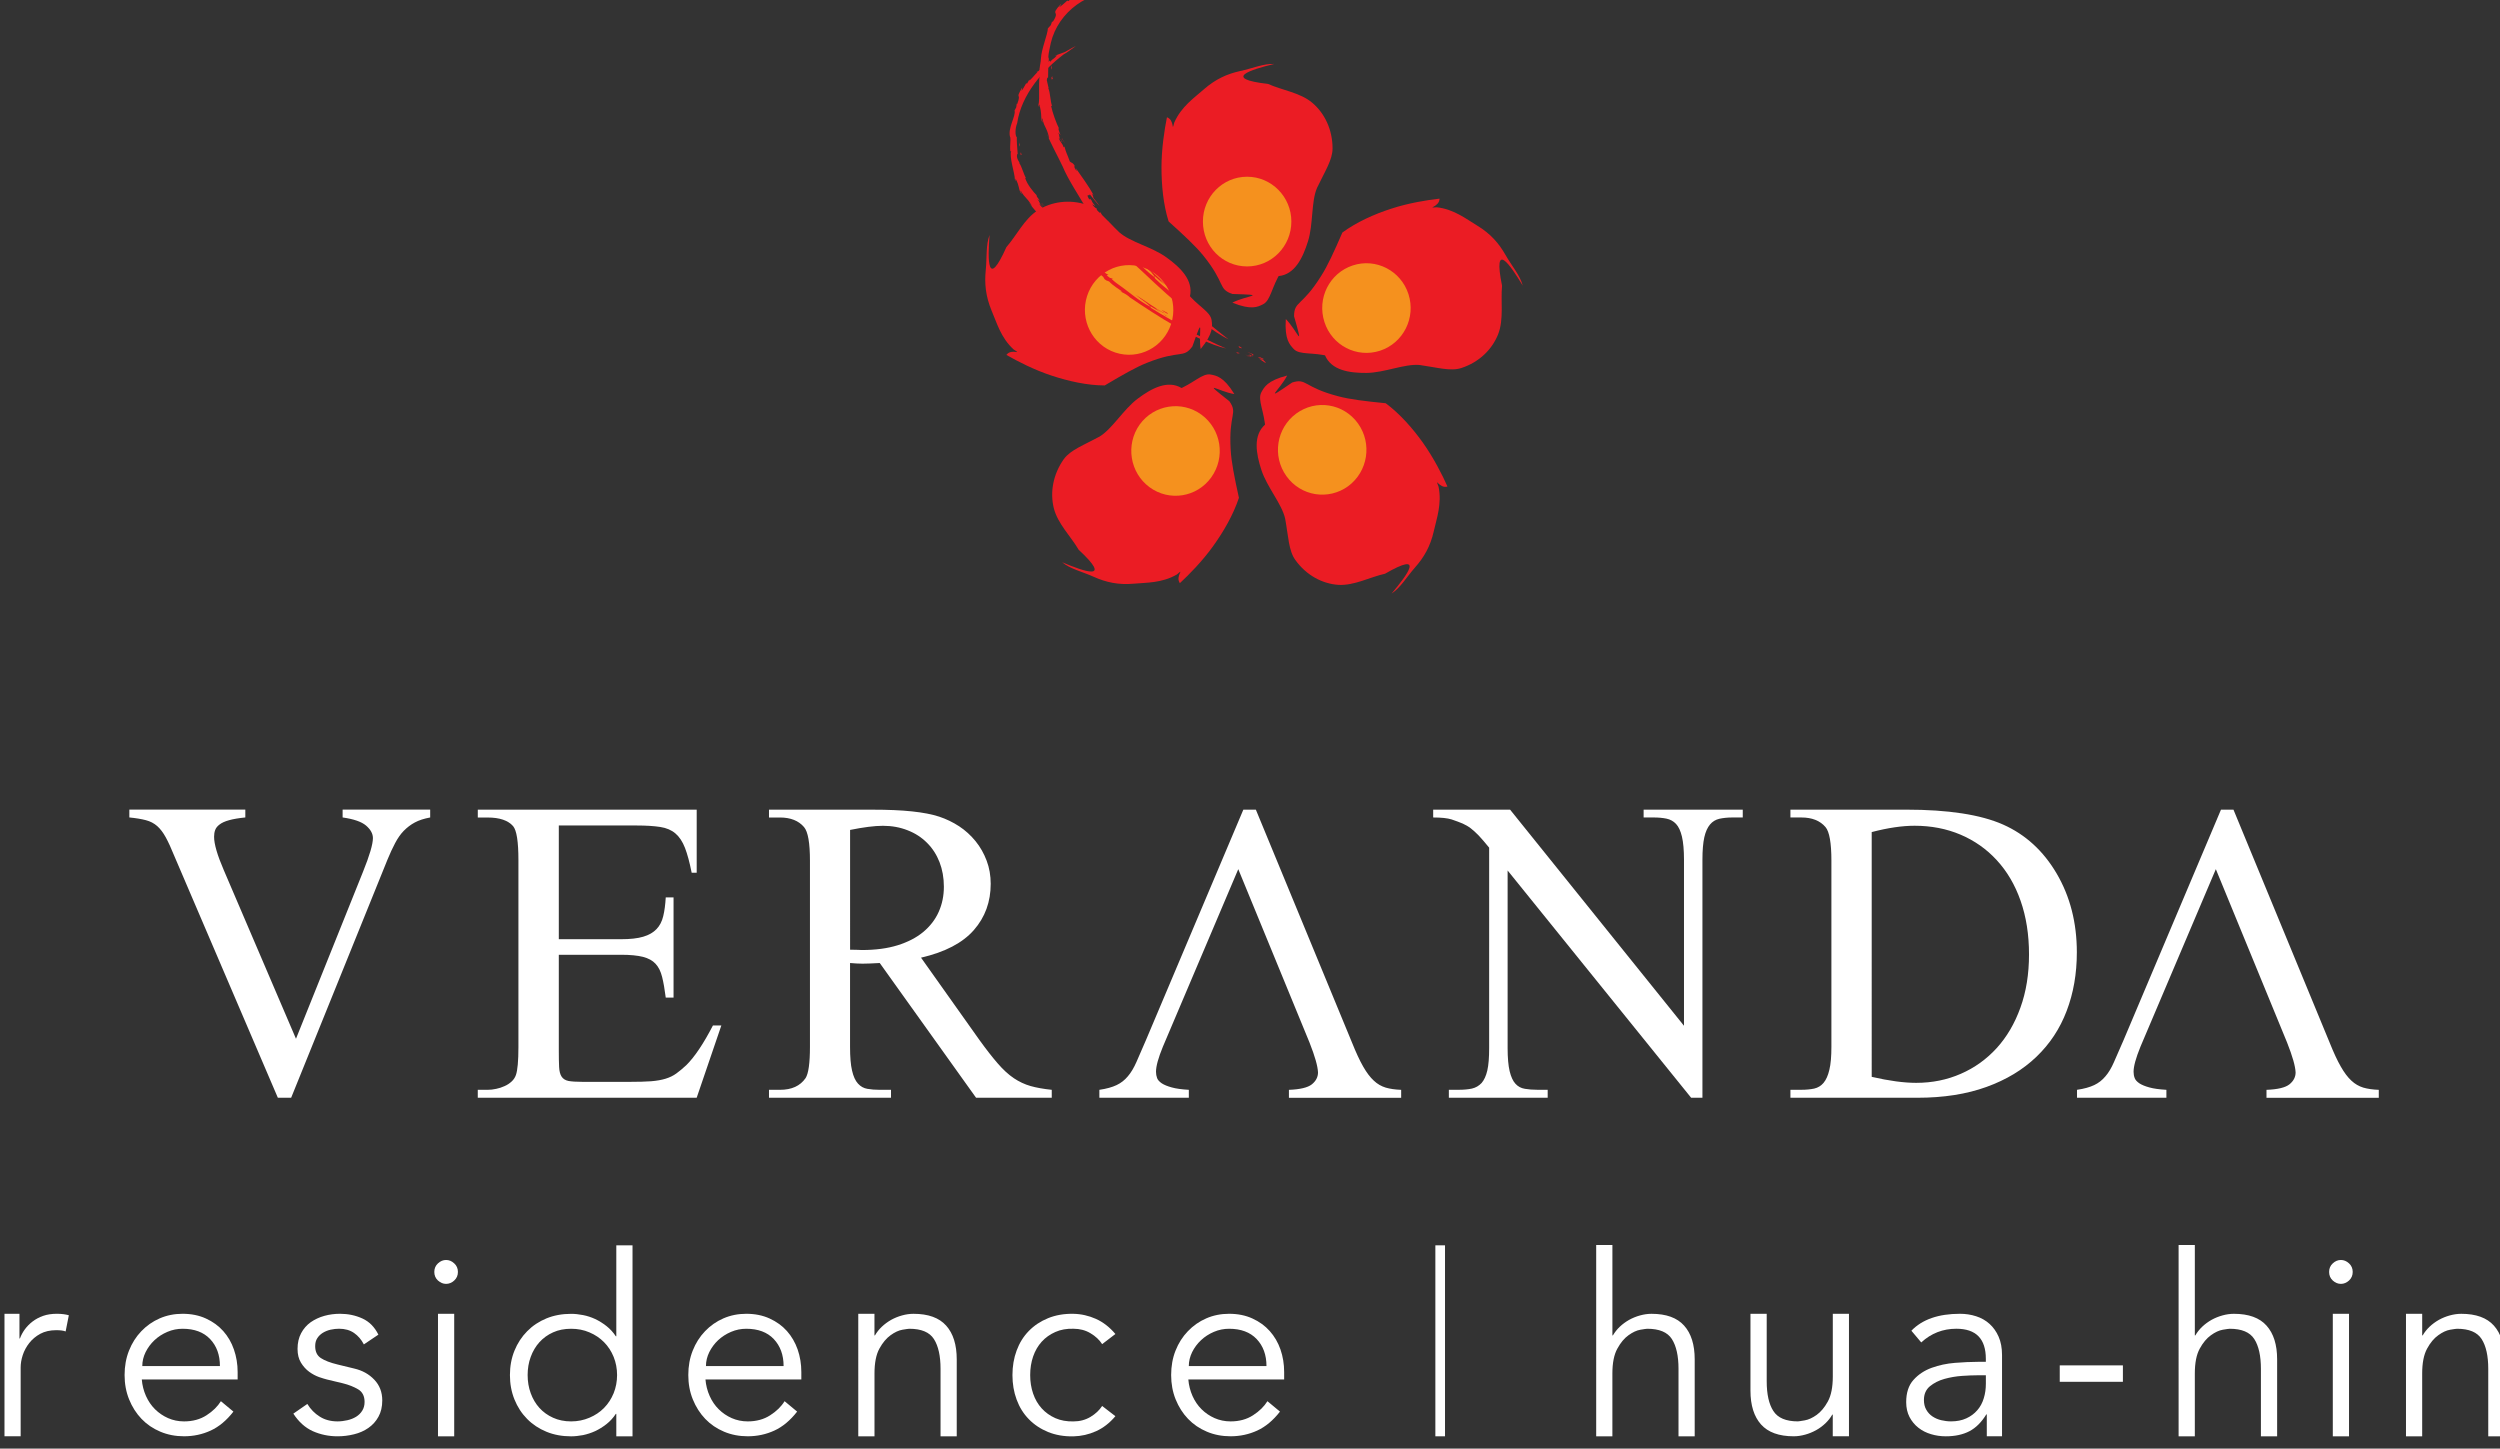 <?xml version="1.0" encoding="utf-8"?>
<!-- Generator: Adobe Illustrator 16.0.0, SVG Export Plug-In . SVG Version: 6.00 Build 0)  -->
<!DOCTYPE svg PUBLIC "-//W3C//DTD SVG 1.1//EN" "http://www.w3.org/Graphics/SVG/1.1/DTD/svg11.dtd">
<svg version="1.1" id="Layer_1" xmlns="http://www.w3.org/2000/svg" xmlns:xlink="http://www.w3.org/1999/xlink" x="0px" y="0px"
	 width="107px" height="62px" viewBox="0 0 107 62" enable-background="new 0 0 107 62" xml:space="preserve">
<rect x="0" y="0" width="107" height="62" fill="#333333" stroke="none"/>
<g>
	<g>
		<path fill="#EB1C24" d="M56.368,8.044c-0.255,0.593-0.155,1.554-0.387,2.288c-0.225,0.72-0.573,1.422-1.257,1.484
			c-0.308,0.132-0.584,0.238,0.111-0.188c-0.411,0.642-0.446,1.24-0.784,1.399c-0.214,0.105-0.492,0.26-1.306-0.074
			c0.638-0.326,1.584-0.324,0-0.371c-0.625-0.213-0.273-0.447-1.259-1.662c-0.318-0.388-0.803-0.843-1.469-1.442
			c-0.23-0.727-0.305-1.556-0.305-2.316c0-0.803,0.128-1.616,0.233-2.142c0.347,0.115,0.189,0.701,0.314,0.225
			c0.301-0.686,0.862-1.063,1.268-1.423c0.503-0.441,1.003-0.66,1.544-0.78c0.534-0.112,1.012-0.328,1.465-0.305
			c-1.001,0.244-2.254,0.627-0.261,0.855c0.588,0.27,1.372,0.367,1.892,0.808c0.524,0.445,0.866,1.139,0.866,1.953
			C57.035,6.848,56.69,7.36,56.368,8.044z"/>
		<path fill="#F5911E" d="M55.27,9.481c0,1.064-0.849,1.922-1.893,1.922c-1.053,0-1.892-0.858-1.892-1.922
			c0-1.056,0.839-1.917,1.892-1.917C54.421,7.564,55.27,8.425,55.27,9.481z"/>
		<path fill="#EB1C24" d="M47.899,9.937c0.475,0.428,1.41,0.629,2.028,1.082c0.606,0.434,1.156,0.983,1.003,1.662
			c0.026,0.344,0.039,0.644-0.14-0.165c0.471,0.595,1.02,0.815,1.067,1.192c0.032,0.236,0.087,0.554-0.469,1.231
			c-0.111-0.713,0.179-1.615-0.354-0.112c-0.393,0.537-0.5,0.125-1.948,0.703c-0.461,0.183-1.039,0.512-1.804,0.967
			c-0.756-0.001-1.555-0.185-2.269-0.419c-0.75-0.246-1.476-0.621-1.939-0.888c0.219-0.299,0.713,0.031,0.31-0.233
			c-0.552-0.501-0.726-1.16-0.944-1.662c-0.257-0.62-0.307-1.17-0.25-1.731c0.055-0.547,0-1.076,0.163-1.506
			c-0.08,1.042-0.108,2.368,0.721,0.518c0.432-0.49,0.771-1.212,1.344-1.576C45,8.634,45.758,8.514,46.523,8.767
			C46.982,8.918,47.353,9.414,47.899,9.937z"/>
		<path fill="#F5911E" d="M48.908,11.442c0.997,0.328,1.539,1.408,1.218,2.417c-0.325,1.01-1.391,1.557-2.387,1.231
			c-0.993-0.327-1.534-1.41-1.213-2.416C46.849,11.665,47.913,11.113,48.908,11.442z"/>
		<path fill="#EB1C24" d="M47.057,18.688c0.548-0.329,1.026-1.167,1.636-1.624c0.598-0.451,1.291-0.811,1.879-0.456
			c0.329,0.082,0.611,0.16-0.203,0.086c0.708-0.273,1.086-0.734,1.449-0.664c0.233,0.047,0.555,0.085,1.013,0.837
			c-0.701-0.114-1.463-0.679-0.215,0.305c0.382,0.543-0.039,0.519,0.058,2.092c0.028,0.503,0.157,1.159,0.352,2.042
			c-0.242,0.728-0.654,1.443-1.097,2.058c-0.461,0.648-1.038,1.231-1.431,1.595c-0.212-0.304,0.246-0.684-0.125-0.373
			c-0.643,0.376-1.314,0.346-1.854,0.396c-0.658,0.06-1.192-0.064-1.701-0.292c-0.495-0.224-1.007-0.334-1.359-0.626
			c0.952,0.402,2.185,0.836,0.707-0.535c-0.327-0.566-0.898-1.113-1.064-1.783c-0.164-0.667-0.038-1.437,0.43-2.097
			C45.82,19.254,46.396,19.047,47.057,18.688z"/>
		<path fill="#F5911E" d="M48.776,18.174c0.617-0.855,1.803-1.045,2.647-0.425c0.849,0.624,1.035,1.823,0.42,2.681
			c-0.613,0.856-1.796,1.045-2.642,0.423C48.355,20.231,48.168,19.032,48.776,18.174z"/>
		<path fill="#EB1C24" d="M55.005,22.2c-0.14-0.631-0.776-1.348-1.017-2.083c-0.233-0.714-0.36-1.485,0.157-1.944
			c0.176-0.292,0.335-0.542,0.016,0.215c-0.035-0.766-0.354-1.271-0.174-1.6c0.118-0.211,0.254-0.499,1.103-0.714
			c-0.331,0.639-1.094,1.198,0.212,0.299c0.631-0.203,0.478,0.199,1.985,0.59c0.481,0.128,1.134,0.209,2.021,0.296
			c0.609,0.453,1.152,1.071,1.592,1.688c0.46,0.65,0.837,1.386,1.051,1.877c-0.347,0.108-0.558-0.456-0.381,0.004
			c0.151,0.735-0.084,1.372-0.204,1.91c-0.145,0.649-0.427,1.126-0.797,1.543c-0.366,0.415-0.625,0.873-1.01,1.125
			c0.672-0.798,1.458-1.851-0.282-0.849c-0.631,0.136-1.323,0.519-2.001,0.475c-0.678-0.048-1.364-0.406-1.836-1.065
			C55.151,23.567,55.142,22.945,55.005,22.2z"/>
		<path fill="#F5911E" d="M55.058,20.377c-0.615-0.859-0.426-2.054,0.419-2.676c0.849-0.622,2.027-0.436,2.646,0.424
			c0.612,0.858,0.428,2.054-0.42,2.683C56.854,21.426,55.673,21.238,55.058,20.377z"/>
		<path fill="#EB1C24" d="M60.762,15.622c-0.638-0.06-1.512,0.332-2.274,0.339c-0.735,0.006-1.502-0.11-1.777-0.751
			c-0.217-0.262-0.4-0.495,0.21,0.049c-0.724-0.203-1.301-0.049-1.553-0.325c-0.162-0.178-0.396-0.399-0.335-1.279
			c0.505,0.511,0.791,1.421,0.353-0.119c0.004-0.667,0.333-0.399,1.162-1.73c0.27-0.42,0.551-1.033,0.906-1.854
			c0.612-0.449,1.363-0.784,2.078-1.016c0.752-0.247,1.552-0.376,2.081-0.434c-0.003,0.368-0.596,0.4-0.116,0.37
			c0.737,0.081,1.263,0.505,1.729,0.785c0.569,0.343,0.929,0.761,1.207,1.25c0.271,0.477,0.624,0.871,0.74,1.318
			c-0.537-0.896-1.286-1.981-0.885,0.007c-0.064,0.654,0.085,1.44-0.17,2.08c-0.256,0.64-0.802,1.187-1.568,1.438
			C62.089,15.904,61.504,15.725,60.762,15.622z"/>
		<path fill="#F5911E" d="M59.068,15.01c-0.997,0.326-2.061-0.223-2.383-1.23c-0.325-1.012,0.217-2.092,1.213-2.419
			c0.993-0.328,2.062,0.224,2.385,1.23C60.606,13.601,60.064,14.682,59.068,15.01z"/>
		<g>
			<path fill="#EB1C24" d="M54.139,15.52c0.098,0.042-0.01-0.051-0.097-0.139l-0.125-0.007L54.139,15.52z"/>
			<path fill="#EB1C24" d="M53.655,15.171l-0.288-0.115l0.196,0.096c0.185,0.162-0.061,0.039-0.145-0.005
				C53.755,15.358,53.58,15.165,53.655,15.171z"/>
			<path fill="#EB1C24" d="M53.136,14.882c-0.156-0.114-0.138-0.049-0.078,0.006C53.081,14.882,53.189,14.934,53.136,14.882z"/>
			<path fill="#EB1C24" d="M45.408,5.942c0.015,0.05,0.037,0.11,0.025,0.108C45.473,6.097,45.485,6.105,45.408,5.942z"/>
			<polygon fill="#EB1C24" points="45.433,6.05 45.408,6.017 45.426,6.05 			"/>
			<path fill="#EB1C24" d="M47.057,9.648c0.16,0.156,0.224,0.263,0.363,0.422l0.031,0.127c0.152,0.168,0.098,0.051,0.222,0.156
				c0.116,0.175,0.43,0.476,0.49,0.552c0.029,0.065-0.08-0.042-0.113-0.057c0.19,0.184,0.214,0.137,0.436,0.38l-0.004,0.016
				c0.584,0.521,1.277,1.23,1.962,1.765c-0.038-0.042-0.024-0.039-0.035-0.061c0.691,0.598,1.522,1.252,2.174,1.579
				c-0.394-0.301-1.024-0.844-1.446-1.117c-0.118-0.148-0.37-0.292-0.393-0.383c-0.535-0.479-0.797-0.616-1.294-1.097
				c-0.063-0.074-0.012-0.062-0.015-0.102l0.409,0.364l-0.224-0.248c0.119,0.086,0.356,0.341,0.42,0.336
				c-0.375-0.295-0.905-0.845-1.233-1.108c0.12,0.164,0.311,0.317,0.468,0.48c0.068,0.084,0.168,0.204,0.141,0.213
				c-0.537-0.396-0.873-0.843-1.344-1.332c-0.117-0.126-0.271-0.301-0.271-0.336c0.081,0.076,0.038,0,0.11,0.06
				c-0.172-0.17-0.091,0.046-0.307-0.233l0.096-0.02c-0.152-0.051-0.247-0.348-0.444-0.51c-0.031-0.094,0.089,0.025,0.208,0.173
				c-0.121-0.181-0.171-0.166-0.278-0.303l0.159,0.083c-0.165-0.102-0.193-0.268-0.238-0.367c-0.018,0-0.005,0.112-0.142-0.072
				C46.91,8.925,46.957,8.952,46.95,8.93c-0.021,0-0.102-0.048-0.195-0.167c0.003-0.036,0.094,0.055,0.122,0.051
				c-0.078-0.086-0.136-0.163-0.162-0.244c-0.127-0.161-0.022,0.032-0.109-0.057c-0.156-0.276,0.052-0.079,0.032-0.203
				c0.148,0.182,0.328,0.419,0.428,0.502L46.79,8.461c0.039,0.001-0.126-0.285,0.024-0.1c-0.216-0.393-0.532-0.823-0.777-1.173
				c0.018,0.059,0.061,0.123,0.035,0.123c-0.131-0.179-0.074-0.182-0.083-0.232c-0.091-0.137-0.125-0.095-0.201-0.168
				c-0.113-0.324-0.157-0.355-0.229-0.637l-0.037,0.032c-0.056-0.196-0.137-0.192-0.208-0.401c0.007-0.017,0.052,0.055,0.093,0.111
				c-0.104-0.164-0.041-0.175-0.114-0.348l0.095,0.12c-0.048-0.14-0.128-0.339-0.062-0.287c-0.112-0.226-0.276-0.661-0.341-0.975
				l0.046,0.011c-0.074-0.155-0.081-0.611-0.162-0.749l0.01-0.025l-0.076-0.331c0.012-0.156,0.069-0.101,0.055-0.112
				c0-0.333,0.011-0.596,0.034-0.806c-0.061-0.061,0.027-0.4,0.083-0.676c0.316-1.341,1.65-2.294,2.938-2.144
				c0.189,0.014,0.455-0.03,0.701-0.036c-0.291-0.04-0.319-0.012-0.606-0.033c-0.22-0.033-0.299-0.098-0.489-0.152l0.095,0.057
				c-0.291,0.033-0.206-0.076-0.433,0.021v-0.078c-0.075,0.063-0.287,0.087-0.376,0.09l-0.064,0.074
				c-0.192,0.021-0.319,0.048-0.398,0.019l0.039,0.038c-0.114-0.076-0.628,0.4-0.491,0.186c-0.038,0.042-0.064,0.097-0.168,0.169
				l-0.043-0.023c-0.135,0.125-0.29,0.264-0.353,0.279c0.071-0.072,0.081-0.108,0.093-0.146c-0.538,0.572,0,0.222-0.363,0.781
				l-0.025-0.026l-0.056,0.163l-0.126,0.137c-0.006,0.251-0.28,0.891-0.297,1.29c0.001,0.152-0.07,0.35-0.073,0.651l0.047-0.021
				c-0.105,0.236-0.007,1.115-0.082,1.365c0.068,0.217,0.003-0.026,0.046-0.026c0.1,0.428,0.057,0.465,0.092,0.694
				c0.107,0.254-0.041-0.202,0.037-0.075c0.092,0.41,0.163,0.305,0.283,0.802c-0.011,0.062-0.058-0.117-0.091-0.163
				c0.125,0.349,0.444,0.917,0.671,1.396c0.229,0.559,0.725,1.295,1.075,1.903h0.025c0.14,0.259,0.366,0.483,0.559,0.763
				L47.057,9.648z"/>
			<path fill="#EB1C24" d="M50.18,12.345l-0.006-0.07l-0.247-0.196C49.993,12.192,50.063,12.218,50.18,12.345z"/>
			<polygon fill="#EB1C24" points="50.047,12.392 50.179,12.49 49.987,12.308 			"/>
			<polygon fill="#EB1C24" points="47.4,9.426 47.423,9.462 47.813,9.91 			"/>
			<polygon fill="#EB1C24" points="45.454,5.942 45.586,6.142 45.445,5.905 			"/>
			<path fill="#EB1C24" d="M45.068,3.388c-0.069-0.1,0.011-0.199-0.066-0.066C45.007,3.478,45.046,3.342,45.068,3.388z"/>
			<path fill="#EB1C24" d="M44.984,2.788c-0.009,0.092,0.001,0.146,0.007,0.194C45.034,2.868,44.992,2.857,44.984,2.788z"/>
		</g>
		<g>
			<path fill="#EB1C24" d="M54.065,15.375c0.091,0.01-0.031-0.036-0.13-0.083l-0.101,0.02L54.065,15.375z"/>
			<path fill="#EB1C24" d="M53.553,15.213l-0.271-0.026l0.19,0.031c0.203,0.083-0.042,0.044-0.124,0.03
				C53.693,15.335,53.491,15.225,53.553,15.213z"/>
			<path fill="#EB1C24" d="M53.034,15.104c-0.167-0.053-0.125-0.008-0.062,0.022C52.989,15.117,53.103,15.131,53.034,15.104z"/>
			<path fill="#EB1C24" d="M44.559,8.727c0.019,0.042,0.05,0.091,0.038,0.091C44.638,8.849,44.646,8.858,44.559,8.727z"/>
			<polygon fill="#EB1C24" points="44.597,8.818 44.572,8.796 44.591,8.818 			"/>
			<path fill="#EB1C24" d="M46.829,11.546c0.166,0.106,0.241,0.191,0.388,0.304l0.058,0.099c0.156,0.12,0.085,0.03,0.207,0.109
				c0.124,0.144,0.449,0.351,0.522,0.402c0.03,0.059-0.08-0.019-0.104-0.029c0.192,0.135,0.204,0.091,0.432,0.269l-0.001,0.01
				c0.578,0.391,1.319,0.883,1.996,1.267c-0.046-0.025-0.026-0.028-0.043-0.044c0.713,0.406,1.555,0.843,2.195,0.984
				c-0.409-0.164-1.064-0.515-1.479-0.696c-0.131-0.107-0.376-0.195-0.413-0.267c-0.554-0.318-0.789-0.437-1.312-0.769
				c-0.065-0.052-0.02-0.049-0.029-0.076l0.419,0.252l-0.239-0.181c0.118,0.053,0.367,0.242,0.418,0.229
				c-0.377-0.198-0.929-0.596-1.245-0.795c0.136,0.113,0.31,0.247,0.481,0.364c0.069,0.06,0.175,0.148,0.162,0.157
				c-0.534-0.274-0.888-0.623-1.392-0.971c-0.126-0.086-0.284-0.222-0.287-0.257c0.083,0.062,0.03,0,0.099,0.046
				c-0.177-0.127-0.059,0.042-0.293-0.167l0.075-0.029c-0.144-0.021-0.287-0.26-0.479-0.366c-0.044-0.075,0.076,0.006,0.207,0.116
				c-0.139-0.133-0.178-0.114-0.295-0.216l0.152,0.051c-0.161-0.064-0.216-0.203-0.278-0.274c-0.017,0,0.018,0.096-0.135-0.042
				c-0.063-0.066-0.021-0.049-0.027-0.067c-0.021,0.006-0.089-0.028-0.193-0.119c-0.003-0.033,0.085,0.041,0.109,0.031l-0.186-0.192
				c-0.145-0.111-0.01,0.034-0.105-0.029c-0.197-0.203,0.023-0.069-0.021-0.171c0.171,0.125,0.375,0.302,0.469,0.367l-0.305-0.265
				c0.028,0-0.174-0.216-0.005-0.084c-0.274-0.296-0.653-0.593-0.93-0.863c0.032,0.044,0.076,0.098,0.058,0.099
				c-0.142-0.13-0.108-0.134-0.124-0.177c-0.115-0.093-0.132-0.054-0.219-0.095c-0.185-0.245-0.23-0.262-0.375-0.48l-0.02,0.037
				c-0.106-0.154-0.171-0.128-0.262-0.303c0-0.013,0.051,0.038,0.09,0.082c-0.107-0.133-0.061-0.155-0.174-0.28l0.114,0.078
				c-0.079-0.107-0.198-0.255-0.127-0.222c-0.162-0.165-0.426-0.482-0.508-0.762l0.036,0.005c-0.087-0.125-0.186-0.512-0.28-0.624
				l0.006-0.02c-0.051-0.091-0.105-0.176-0.113-0.277c-0.003-0.138,0.048-0.099,0.033-0.106c-0.025-0.294-0.042-0.53-0.037-0.714
				c-0.073-0.055-0.081-0.369,0.016-0.605C43.712,4.051,44.638,3,45.526,2.327c0.153-0.079,0.338-0.234,0.522-0.356
				c-0.24,0.11-0.256,0.144-0.486,0.261c-0.187,0.075-0.266,0.082-0.415,0.168l0.091-0.027c-0.183,0.206-0.154,0.106-0.289,0.271
				L44.914,2.59c-0.035,0.074-0.195,0.176-0.269,0.21L44.63,2.882c-0.126,0.111-0.203,0.188-0.268,0.2l0.039,0.016
				c-0.059,0.027-0.416,0.493-0.341,0.298c-0.025,0.043-0.045,0.084-0.102,0.182L43.92,3.565c-0.078,0.142-0.164,0.297-0.203,0.321
				c0.032-0.076,0.032-0.112,0.032-0.143c-0.334,0.582-0.006,0.161-0.213,0.712l-0.019-0.018l-0.021,0.156l-0.073,0.138
				c0.069,0.236-0.325,0.791-0.18,1.162c0.018,0.135-0.022,0.32-0.003,0.59l0.04-0.02c-0.097,0.233,0.162,0.986,0.156,1.215
				c0.1,0.181,0-0.024,0.031-0.034c0.184,0.357,0.112,0.421,0.219,0.603c0.161,0.191-0.092-0.163,0.01-0.071
				c0.188,0.327,0.214,0.222,0.459,0.617c0.01,0.052-0.081-0.088-0.122-0.118c0.207,0.266,0.584,0.707,0.92,1.027
				c0.338,0.412,0.911,0.94,1.331,1.395l0.024-0.002c0.162,0.203,0.404,0.351,0.617,0.562L46.829,11.546z"/>
			<path fill="#EB1C24" d="M49.983,13.448l-0.023-0.057l-0.247-0.134C49.792,13.342,49.857,13.354,49.983,13.448z"/>
			<polygon fill="#EB1C24" points="49.876,13.501 50.005,13.569 49.808,13.442 			"/>
			<polygon fill="#EB1C24" points="47.07,11.316 47.096,11.342 47.519,11.667 			"/>
			<polygon fill="#EB1C24" points="44.594,8.718 44.744,8.863 44.578,8.685 			"/>
			<path fill="#EB1C24" d="M43.734,6.62c-0.067-0.08-0.007-0.174-0.057-0.048C43.69,6.708,43.712,6.582,43.734,6.62z"/>
			<path fill="#EB1C24" d="M43.614,6.104c0.002,0.081,0.015,0.123,0.031,0.17C43.664,6.164,43.629,6.164,43.614,6.104z"/>
		</g>
	</g>
	<g>
		<path fill="#FFFFFF" d="M18.412,34.653v0.335c-0.26,0.048-0.479,0.117-0.656,0.213c-0.18,0.096-0.336,0.217-0.476,0.359
			c-0.14,0.144-0.259,0.318-0.367,0.522c-0.11,0.205-0.217,0.438-0.324,0.698l-4.127,10.202h-0.571l-4.428-10.34
			c-0.134-0.332-0.258-0.602-0.369-0.805c-0.112-0.202-0.233-0.365-0.367-0.482c-0.134-0.117-0.293-0.201-0.483-0.251
			c-0.187-0.049-0.423-0.089-0.708-0.117v-0.335H10.5v0.335c-0.284,0.028-0.517,0.068-0.694,0.117
			c-0.18,0.05-0.314,0.111-0.41,0.186c-0.093,0.069-0.155,0.148-0.187,0.236c-0.032,0.085-0.046,0.183-0.046,0.29
			c0,0.308,0.137,0.782,0.415,1.425l3.09,7.218l2.865-7.137c0.285-0.705,0.428-1.19,0.428-1.452c0-0.189-0.098-0.366-0.293-0.535
			c-0.196-0.166-0.531-0.281-1.004-0.348v-0.335H18.412z"/>
		<path fill="#FFFFFF" d="M23.917,35.328v4.87h2.664c0.392,0,0.708-0.034,0.95-0.107c0.242-0.071,0.431-0.181,0.569-0.326
			c0.137-0.143,0.234-0.329,0.287-0.556c0.055-0.225,0.089-0.493,0.107-0.799h0.334v4.287h-0.334
			c-0.045-0.354-0.096-0.646-0.155-0.882c-0.058-0.236-0.15-0.423-0.28-0.564c-0.129-0.141-0.31-0.238-0.542-0.298
			c-0.232-0.058-0.544-0.089-0.936-0.089h-2.664v4.07c0,0.309,0.004,0.553,0.013,0.733c0.009,0.179,0.044,0.318,0.107,0.413
			c0.062,0.094,0.159,0.157,0.294,0.185c0.134,0.024,0.331,0.038,0.589,0.038h2.061c0.348,0,0.643-0.008,0.883-0.025
			c0.241-0.019,0.449-0.056,0.622-0.109c0.175-0.054,0.328-0.127,0.462-0.225c0.134-0.096,0.275-0.215,0.428-0.357
			c0.357-0.354,0.736-0.92,1.138-1.697h0.36l-1.056,3.094h-9.369v-0.34h0.428c0.116,0,0.237-0.014,0.363-0.042
			c0.123-0.025,0.24-0.063,0.352-0.115c0.112-0.048,0.212-0.113,0.303-0.196c0.089-0.08,0.15-0.175,0.187-0.282
			c0.07-0.199,0.107-0.598,0.107-1.194v-8.005c0-0.787-0.075-1.27-0.228-1.452c-0.214-0.244-0.576-0.368-1.083-0.368h-0.428v-0.335
			h9.369v2.698h-0.215c-0.088-0.443-0.184-0.799-0.286-1.063c-0.105-0.269-0.24-0.475-0.411-0.62
			c-0.167-0.143-0.385-0.236-0.649-0.276c-0.261-0.041-0.599-0.063-1.01-0.063H23.917z"/>
		<path fill="#FFFFFF" d="M45.016,46.983h-3.241l-4.122-5.766c-0.153,0.008-0.287,0.016-0.408,0.02
			c-0.121,0.006-0.23,0.008-0.328,0.008c-0.082,0-0.166-0.002-0.255-0.008c-0.089-0.004-0.183-0.012-0.28-0.02V44.8
			c0,0.433,0.027,0.774,0.086,1.021c0.057,0.25,0.142,0.437,0.255,0.558c0.109,0.121,0.244,0.197,0.4,0.223
			c0.155,0.028,0.333,0.042,0.529,0.042h0.483v0.34h-5.222v-0.34h0.469c0.501,0,0.865-0.165,1.097-0.501
			c0.126-0.2,0.187-0.646,0.187-1.343v-7.963c0-0.76-0.084-1.24-0.253-1.438c-0.232-0.272-0.576-0.41-1.031-0.41h-0.469v-0.335
			h4.431c0.652,0,1.214,0.023,1.685,0.073c0.475,0.05,0.862,0.125,1.167,0.225c0.303,0.1,0.587,0.238,0.856,0.413
			c0.266,0.175,0.5,0.39,0.701,0.636c0.203,0.25,0.36,0.528,0.476,0.837c0.116,0.306,0.173,0.638,0.173,0.989
			c0,0.769-0.239,1.429-0.721,1.98c-0.483,0.551-1.237,0.944-2.261,1.181l2.502,3.526c0.294,0.407,0.556,0.743,0.783,1.003
			c0.228,0.265,0.456,0.472,0.681,0.626c0.228,0.153,0.469,0.267,0.725,0.34c0.252,0.071,0.556,0.125,0.904,0.161V46.983z
			 M36.383,40.647c0.116,0,0.216,0.002,0.3,0.006s0.153,0.008,0.208,0.008c0.581,0,1.089-0.067,1.526-0.203
			c0.437-0.137,0.804-0.325,1.098-0.569c0.293-0.245,0.515-0.531,0.662-0.862c0.148-0.33,0.221-0.689,0.221-1.077
			c0-0.382-0.063-0.733-0.187-1.053c-0.125-0.32-0.305-0.597-0.537-0.827c-0.23-0.23-0.508-0.411-0.829-0.534
			c-0.321-0.127-0.673-0.192-1.056-0.192c-0.367,0-0.836,0.062-1.405,0.177V40.647z"/>
		<path fill="#FFFFFF" d="M49.771,44.8c-0.196,0.477-0.294,0.834-0.294,1.071c0,0.099,0.016,0.188,0.047,0.271
			c0.03,0.08,0.098,0.155,0.201,0.225c0.102,0.067,0.246,0.125,0.428,0.175c0.182,0.052,0.425,0.084,0.729,0.102v0.34h-3.829v-0.34
			c0.306-0.044,0.55-0.113,0.739-0.203c0.187-0.089,0.346-0.214,0.48-0.375c0.134-0.155,0.257-0.361,0.369-0.616
			c0.111-0.252,0.248-0.564,0.407-0.936l4.167-9.86h0.536l4.116,9.97c0.171,0.425,0.328,0.765,0.476,1.023
			c0.148,0.258,0.299,0.461,0.456,0.604c0.154,0.146,0.325,0.242,0.508,0.298c0.182,0.054,0.403,0.086,0.663,0.096v0.34h-4.804
			v-0.34c0.481-0.018,0.81-0.098,0.982-0.236c0.173-0.14,0.263-0.311,0.263-0.509c-0.011-0.265-0.13-0.688-0.362-1.275L52.998,37.2
			L49.771,44.8z"/>
		<path fill="#FFFFFF" d="M91.611,44.8c-0.194,0.477-0.294,0.834-0.294,1.071c0,0.099,0.016,0.188,0.048,0.271
			c0.029,0.08,0.099,0.155,0.201,0.225c0.103,0.067,0.246,0.125,0.428,0.175c0.182,0.052,0.426,0.084,0.728,0.102v0.34h-3.826v-0.34
			c0.304-0.044,0.547-0.113,0.737-0.203c0.188-0.089,0.346-0.214,0.48-0.375c0.135-0.155,0.258-0.361,0.368-0.616
			c0.113-0.252,0.249-0.564,0.409-0.936l4.168-9.86h0.535l4.116,9.97c0.171,0.425,0.327,0.765,0.476,1.023
			c0.147,0.258,0.298,0.461,0.454,0.604c0.155,0.146,0.327,0.242,0.509,0.298c0.183,0.054,0.403,0.086,0.664,0.096v0.34h-4.806
			v-0.34c0.482-0.018,0.811-0.098,0.983-0.236c0.173-0.14,0.263-0.311,0.263-0.509c-0.011-0.265-0.131-0.688-0.363-1.275
			L94.838,37.2L91.611,44.8z"/>
		<path fill="#FFFFFF" d="M61.34,34.653h3.292l7.443,9.25v-7.108c0-0.415-0.031-0.745-0.088-0.989
			c-0.059-0.245-0.144-0.428-0.254-0.543c-0.111-0.119-0.249-0.192-0.407-0.225c-0.163-0.033-0.344-0.05-0.549-0.05h-0.43v-0.335
			h4.243v0.335h-0.441c-0.214,0-0.4,0.021-0.562,0.056c-0.16,0.038-0.294,0.119-0.4,0.247c-0.107,0.127-0.188,0.306-0.242,0.542
			c-0.052,0.234-0.081,0.555-0.081,0.962v10.188H72.38l-7.854-9.726v7.594c0,0.425,0.03,0.757,0.087,0.997
			c0.059,0.24,0.141,0.421,0.248,0.536c0.106,0.118,0.241,0.191,0.403,0.217c0.158,0.028,0.342,0.042,0.547,0.042h0.43v0.34h-4.23
			v-0.34h0.427c0.216,0,0.404-0.018,0.562-0.052c0.162-0.038,0.297-0.117,0.412-0.238c0.107-0.123,0.192-0.304,0.245-0.534
			c0.055-0.236,0.079-0.559,0.079-0.968V36.28c-0.179-0.217-0.324-0.39-0.445-0.517c-0.121-0.125-0.236-0.229-0.343-0.312
			c-0.106-0.081-0.224-0.148-0.348-0.204c-0.126-0.052-0.279-0.111-0.47-0.175c-0.178-0.056-0.442-0.084-0.79-0.084V34.653z"/>
		<path fill="#FFFFFF" d="M76.63,46.983v-0.34h0.469c0.206,0,0.389-0.018,0.55-0.052c0.162-0.038,0.293-0.119,0.4-0.246
			s0.19-0.311,0.247-0.555c0.061-0.246,0.088-0.576,0.088-0.991v-7.963c0-0.76-0.085-1.24-0.253-1.438
			c-0.232-0.272-0.576-0.41-1.032-0.41H76.63v-0.335h4.952c1.802,0,3.187,0.212,4.149,0.638c0.954,0.423,1.718,1.12,2.289,2.088
			c0.58,0.985,0.869,2.112,0.869,3.378c0,0.914-0.145,1.748-0.435,2.509c-0.289,0.762-0.722,1.417-1.298,1.967
			c-0.576,0.553-1.287,0.982-2.135,1.288c-0.85,0.308-1.834,0.463-2.957,0.463H76.63z M80.11,46.089
			c0.742,0.171,1.375,0.257,1.9,0.257c0.688,0,1.325-0.129,1.915-0.388c0.588-0.256,1.097-0.622,1.533-1.099
			c0.432-0.475,0.77-1.049,1.015-1.729c0.246-0.678,0.369-1.438,0.369-2.281c0-0.848-0.121-1.615-0.362-2.299
			c-0.239-0.684-0.581-1.26-1.018-1.734c-0.437-0.477-0.954-0.838-1.551-1.093c-0.599-0.254-1.255-0.381-1.968-0.381
			c-0.527,0-1.139,0.089-1.834,0.271V46.089z"/>
	</g>
	<g>
		<path fill="#FFFFFF" d="M68.318,53.287h0.693v3.869h0.021c0.079-0.134,0.176-0.259,0.295-0.372s0.253-0.21,0.4-0.294
			c0.147-0.081,0.304-0.145,0.468-0.19s0.327-0.069,0.488-0.069c0.632,0,1.097,0.168,1.398,0.506
			c0.302,0.336,0.452,0.819,0.452,1.442v3.295h-0.693v-2.888c0-0.554-0.095-0.979-0.284-1.275c-0.189-0.294-0.54-0.44-1.052-0.44
			c-0.034,0-0.134,0.014-0.293,0.041c-0.162,0.028-0.332,0.107-0.511,0.236c-0.18,0.128-0.338,0.318-0.478,0.574
			c-0.142,0.257-0.212,0.61-0.212,1.067v2.685h-0.693V53.287z"/>
		<path fill="#FFFFFF" d="M84.994,58.286v-0.127c0-0.86-0.422-1.289-1.262-1.289c-0.575,0-1.076,0.194-1.503,0.586l-0.422-0.501
			c0.463-0.482,1.157-0.725,2.083-0.725c0.238,0,0.468,0.035,0.688,0.106c0.221,0.07,0.412,0.18,0.574,0.326
			c0.16,0.144,0.291,0.326,0.389,0.549c0.097,0.22,0.146,0.482,0.146,0.786v3.476h-0.652c0,0,0-0.803,0-0.938h-0.02
			c-0.205,0.334-0.444,0.574-0.722,0.72c-0.277,0.145-0.614,0.219-1.013,0.219c-0.219,0-0.429-0.03-0.633-0.092
			c-0.202-0.06-0.384-0.151-0.541-0.276c-0.157-0.123-0.284-0.278-0.379-0.459c-0.093-0.181-0.142-0.392-0.142-0.634
			c0-0.403,0.104-0.723,0.312-0.953c0.205-0.23,0.465-0.403,0.776-0.517c0.313-0.113,0.646-0.185,1-0.213
			c0.353-0.027,0.679-0.044,0.973-0.044H84.994z M84.637,58.862c-0.176,0-0.396,0.008-0.658,0.026
			c-0.263,0.018-0.515,0.062-0.757,0.129c-0.241,0.067-0.447,0.173-0.62,0.313c-0.171,0.144-0.258,0.338-0.258,0.587
			c0,0.164,0.033,0.304,0.102,0.421c0.066,0.117,0.154,0.213,0.268,0.288c0.111,0.073,0.236,0.127,0.373,0.159
			c0.136,0.031,0.274,0.05,0.415,0.05c0.252,0,0.471-0.044,0.657-0.13c0.187-0.085,0.341-0.2,0.468-0.346
			c0.127-0.145,0.219-0.315,0.278-0.513c0.061-0.194,0.09-0.403,0.09-0.623v-0.362H84.637z"/>
		<path fill="#FFFFFF" d="M90.86,59.141h-2.703v-0.703h2.703V59.141z"/>
		<path fill="#FFFFFF" d="M0.192,56.23h0.641v1.055h0.021c0.049-0.135,0.119-0.265,0.21-0.39c0.091-0.123,0.201-0.236,0.332-0.336
			c0.129-0.099,0.28-0.179,0.452-0.24c0.172-0.06,0.367-0.089,0.583-0.089c0.197,0,0.368,0.021,0.515,0.063l-0.137,0.693
			c-0.091-0.036-0.225-0.054-0.4-0.054c-0.266,0-0.494,0.052-0.683,0.154c-0.189,0.102-0.347,0.235-0.473,0.394
			c-0.126,0.161-0.219,0.334-0.279,0.517c-0.061,0.188-0.09,0.362-0.09,0.535v2.94H0.192V56.23z"/>
		<path fill="#FFFFFF" d="M6.069,59.043c0.02,0.249,0.08,0.483,0.178,0.704c0.099,0.22,0.228,0.411,0.389,0.57
			c0.162,0.16,0.348,0.286,0.558,0.379c0.21,0.092,0.438,0.14,0.683,0.14c0.372,0,0.693-0.088,0.963-0.263
			c0.269-0.173,0.474-0.376,0.614-0.602l0.536,0.446c-0.293,0.378-0.619,0.648-0.972,0.811c-0.354,0.163-0.734,0.245-1.142,0.245
			c-0.364,0-0.702-0.065-1.014-0.197c-0.312-0.131-0.58-0.313-0.805-0.548s-0.402-0.513-0.531-0.833
			c-0.129-0.319-0.194-0.667-0.194-1.043c0-0.377,0.063-0.728,0.189-1.045c0.126-0.32,0.302-0.596,0.526-0.83
			c0.225-0.235,0.487-0.42,0.789-0.551c0.302-0.131,0.627-0.196,0.978-0.196c0.372,0,0.705,0.067,0.999,0.202
			c0.295,0.135,0.542,0.314,0.742,0.538c0.2,0.225,0.353,0.487,0.457,0.789c0.105,0.302,0.159,0.624,0.159,0.964v0.319H6.069z
			 M9.413,58.467c0-0.475-0.14-0.86-0.421-1.156c-0.28-0.294-0.672-0.44-1.177-0.44c-0.225,0-0.441,0.043-0.652,0.133
			s-0.395,0.209-0.552,0.357c-0.158,0.149-0.284,0.32-0.379,0.511c-0.094,0.192-0.142,0.392-0.142,0.596H9.413z"/>
		<path fill="#FFFFFF" d="M15.573,57.541c-0.105-0.204-0.245-0.369-0.42-0.49s-0.389-0.181-0.642-0.181
			c-0.119,0-0.24,0.014-0.363,0.041c-0.122,0.028-0.233,0.074-0.332,0.134c-0.098,0.062-0.177,0.137-0.236,0.23
			c-0.06,0.091-0.09,0.204-0.09,0.34c0,0.234,0.081,0.405,0.242,0.51c0.162,0.107,0.403,0.201,0.726,0.278l0.704,0.171
			c0.343,0.08,0.629,0.236,0.857,0.476c0.228,0.238,0.342,0.534,0.342,0.89c0,0.271-0.055,0.503-0.163,0.697
			c-0.108,0.197-0.252,0.355-0.432,0.48c-0.178,0.124-0.383,0.215-0.614,0.271c-0.231,0.058-0.467,0.086-0.705,0.086
			c-0.378,0-0.731-0.074-1.057-0.219c-0.325-0.146-0.604-0.396-0.835-0.751l0.599-0.415c0.14,0.229,0.317,0.409,0.531,0.542
			c0.214,0.137,0.469,0.205,0.763,0.205c0.141,0,0.28-0.019,0.42-0.05c0.141-0.032,0.265-0.082,0.374-0.149
			c0.108-0.067,0.196-0.153,0.262-0.26c0.067-0.107,0.1-0.23,0.1-0.374c0-0.248-0.091-0.429-0.273-0.538
			c-0.182-0.109-0.403-0.197-0.662-0.261l-0.673-0.161c-0.083-0.02-0.198-0.056-0.341-0.104c-0.144-0.052-0.284-0.126-0.42-0.225
			c-0.137-0.1-0.254-0.229-0.353-0.39s-0.147-0.357-0.147-0.592c0-0.255,0.051-0.479,0.153-0.67c0.102-0.192,0.239-0.348,0.41-0.471
			c0.172-0.119,0.366-0.211,0.584-0.272c0.217-0.06,0.441-0.089,0.672-0.089c0.344,0,0.663,0.067,0.958,0.202
			s0.522,0.365,0.683,0.691L15.573,57.541z"/>
		<path fill="#FFFFFF" d="M19.599,54.439c0,0.149-0.053,0.272-0.159,0.368c-0.104,0.095-0.22,0.143-0.347,0.143
			s-0.242-0.048-0.348-0.143c-0.104-0.096-0.157-0.219-0.157-0.368c0-0.148,0.053-0.271,0.157-0.367
			c0.106-0.098,0.221-0.145,0.348-0.145s0.243,0.047,0.347,0.145C19.546,54.168,19.599,54.291,19.599,54.439z M19.44,61.474h-0.694
			V56.23h0.694V61.474z"/>
		<path fill="#FFFFFF" d="M100.696,54.439c0,0.149-0.054,0.272-0.158,0.368c-0.105,0.095-0.222,0.143-0.347,0.143
			c-0.128,0-0.242-0.048-0.348-0.143c-0.105-0.096-0.157-0.219-0.157-0.368c0-0.148,0.052-0.271,0.157-0.367
			c0.105-0.098,0.22-0.145,0.348-0.145c0.125,0,0.241,0.047,0.347,0.145C100.643,54.168,100.696,54.291,100.696,54.439z
			 M100.538,61.474h-0.694V56.23h0.694V61.474z"/>
		<path fill="#FFFFFF" d="M27.072,61.474h-0.694v-0.96h-0.021c-0.112,0.171-0.247,0.318-0.4,0.438
			c-0.154,0.121-0.315,0.22-0.483,0.3c-0.168,0.077-0.342,0.133-0.521,0.171c-0.179,0.033-0.35,0.052-0.51,0.052
			c-0.386,0-0.738-0.065-1.057-0.197c-0.319-0.131-0.594-0.313-0.825-0.548c-0.232-0.234-0.413-0.513-0.542-0.833
			c-0.129-0.319-0.194-0.667-0.194-1.043c0-0.377,0.065-0.728,0.194-1.045c0.13-0.32,0.311-0.596,0.542-0.83
			c0.23-0.235,0.506-0.42,0.825-0.551c0.319-0.131,0.671-0.196,1.057-0.196c0.161,0,0.332,0.018,0.51,0.053
			c0.178,0.034,0.352,0.092,0.521,0.169c0.168,0.08,0.329,0.18,0.483,0.301c0.153,0.121,0.288,0.266,0.4,0.437h0.021V53.3h0.694
			V61.474z M22.583,58.853c0,0.276,0.043,0.534,0.132,0.777c0.087,0.24,0.212,0.452,0.373,0.63c0.161,0.177,0.356,0.317,0.583,0.419
			c0.228,0.104,0.485,0.157,0.773,0.157c0.281,0,0.542-0.054,0.783-0.157c0.243-0.102,0.451-0.242,0.626-0.419
			c0.175-0.178,0.312-0.39,0.411-0.63c0.097-0.243,0.147-0.501,0.147-0.777c0-0.278-0.05-0.536-0.147-0.778
			c-0.098-0.241-0.235-0.451-0.411-0.63c-0.175-0.177-0.383-0.318-0.626-0.42c-0.241-0.104-0.502-0.154-0.783-0.154
			c-0.288,0-0.545,0.05-0.773,0.154c-0.228,0.102-0.422,0.243-0.583,0.42c-0.161,0.179-0.286,0.389-0.373,0.63
			C22.626,58.316,22.583,58.574,22.583,58.853z"/>
		<path fill="#FFFFFF" d="M30.194,59.043c0.021,0.249,0.08,0.483,0.179,0.704c0.098,0.22,0.227,0.411,0.389,0.57
			c0.161,0.16,0.347,0.286,0.557,0.379c0.21,0.092,0.438,0.14,0.684,0.14c0.372,0,0.693-0.088,0.962-0.263
			c0.271-0.173,0.476-0.376,0.615-0.602l0.537,0.446c-0.295,0.378-0.619,0.648-0.973,0.811c-0.354,0.163-0.735,0.245-1.141,0.245
			c-0.364,0-0.703-0.065-1.015-0.197c-0.311-0.131-0.579-0.313-0.804-0.548c-0.224-0.234-0.401-0.513-0.531-0.833
			c-0.13-0.319-0.194-0.667-0.194-1.043c0-0.377,0.062-0.728,0.189-1.045c0.126-0.32,0.302-0.596,0.526-0.83
			c0.224-0.235,0.487-0.42,0.789-0.551s0.627-0.196,0.978-0.196c0.372,0,0.704,0.067,0.999,0.202
			c0.294,0.135,0.542,0.314,0.742,0.538c0.199,0.225,0.352,0.487,0.458,0.789c0.104,0.302,0.157,0.624,0.157,0.964v0.319H30.194z
			 M33.538,58.467c0-0.475-0.141-0.86-0.421-1.156c-0.279-0.294-0.673-0.44-1.177-0.44c-0.224,0-0.441,0.043-0.652,0.133
			c-0.21,0.09-0.394,0.209-0.553,0.357c-0.157,0.149-0.283,0.32-0.378,0.511c-0.094,0.192-0.142,0.392-0.142,0.596H33.538z"/>
		<path fill="#FFFFFF" d="M37.427,56.23c0,0,0,0.792,0,0.926h0.021c0.077-0.134,0.175-0.259,0.294-0.372
			c0.12-0.113,0.252-0.21,0.399-0.294c0.147-0.081,0.303-0.145,0.468-0.19c0.164-0.046,0.328-0.069,0.489-0.069
			c0.631,0,1.097,0.168,1.398,0.506c0.301,0.336,0.452,0.819,0.452,1.442v3.295h-0.693v-2.888c0-0.554-0.095-0.979-0.284-1.275
			c-0.189-0.294-0.54-0.44-1.052-0.44c-0.035,0-0.133,0.014-0.294,0.041c-0.161,0.028-0.331,0.107-0.509,0.236
			c-0.179,0.128-0.338,0.318-0.479,0.574c-0.14,0.257-0.209,0.61-0.209,1.067v2.685h-0.694V56.23H37.427z"/>
		<path fill="#FFFFFF" d="M78.442,61.474c0,0,0-0.793,0-0.928h-0.021c-0.076,0.135-0.176,0.26-0.294,0.373
			c-0.12,0.113-0.252,0.213-0.4,0.294c-0.146,0.08-0.303,0.146-0.467,0.19c-0.165,0.046-0.329,0.07-0.49,0.07
			c-0.63,0-1.096-0.169-1.398-0.507c-0.3-0.336-0.452-0.818-0.452-1.444V56.23h0.695v2.887c0,0.556,0.094,0.979,0.284,1.273
			c0.188,0.296,0.539,0.445,1.051,0.445c0.035,0,0.133-0.017,0.293-0.044c0.162-0.028,0.332-0.107,0.511-0.234
			c0.18-0.13,0.339-0.32,0.479-0.576c0.14-0.255,0.211-0.612,0.211-1.065V56.23h0.692v5.243H78.442z"/>
		<path fill="#FFFFFF" d="M103.67,56.23c0,0,0,0.792,0,0.926h0.021c0.076-0.134,0.175-0.259,0.294-0.372s0.252-0.21,0.399-0.294
			c0.147-0.081,0.303-0.145,0.468-0.19s0.328-0.069,0.49-0.069c0.629,0,1.096,0.168,1.397,0.506
			c0.301,0.336,0.451,0.819,0.451,1.442v3.295h-0.693v-2.888c0-0.554-0.094-0.979-0.284-1.275c-0.189-0.294-0.539-0.44-1.052-0.44
			c-0.033,0-0.132,0.014-0.294,0.041c-0.162,0.028-0.331,0.107-0.509,0.236c-0.181,0.128-0.34,0.318-0.479,0.574
			c-0.14,0.257-0.21,0.61-0.21,1.067v2.685h-0.693V56.23H103.67z"/>
		<path fill="#FFFFFF" d="M47.172,57.529c-0.119-0.185-0.285-0.34-0.5-0.467c-0.214-0.129-0.458-0.192-0.73-0.192
			c-0.288-0.008-0.545,0.037-0.773,0.139c-0.227,0.1-0.422,0.238-0.583,0.415c-0.161,0.179-0.283,0.388-0.368,0.634
			c-0.084,0.245-0.126,0.511-0.126,0.795s0.042,0.549,0.126,0.793c0.084,0.246,0.207,0.457,0.368,0.634
			c0.162,0.179,0.356,0.315,0.583,0.417c0.228,0.1,0.486,0.146,0.773,0.14c0.273,0,0.517-0.066,0.73-0.193
			c0.214-0.129,0.38-0.284,0.5-0.469l0.567,0.438c-0.245,0.29-0.521,0.506-0.831,0.644c-0.308,0.139-0.63,0.211-0.967,0.219
			c-0.4,0.008-0.761-0.056-1.083-0.186c-0.322-0.133-0.598-0.315-0.825-0.55c-0.229-0.234-0.402-0.513-0.521-0.837
			c-0.12-0.323-0.179-0.673-0.179-1.049c0-0.377,0.059-0.728,0.179-1.051c0.119-0.324,0.292-0.603,0.521-0.837
			c0.228-0.234,0.503-0.417,0.825-0.548s0.683-0.195,1.083-0.187c0.336,0.006,0.659,0.081,0.967,0.218
			c0.309,0.14,0.585,0.354,0.831,0.646L47.172,57.529z"/>
		<path fill="#FFFFFF" d="M50.861,59.043c0.02,0.249,0.081,0.483,0.178,0.704c0.098,0.22,0.228,0.411,0.389,0.57
			c0.161,0.16,0.347,0.286,0.557,0.379c0.211,0.092,0.438,0.14,0.684,0.14c0.372,0,0.693-0.088,0.962-0.263
			c0.27-0.173,0.474-0.376,0.615-0.602l0.537,0.446c-0.294,0.378-0.619,0.648-0.973,0.811c-0.355,0.163-0.734,0.245-1.142,0.245
			c-0.365,0-0.703-0.065-1.014-0.197c-0.312-0.131-0.58-0.313-0.805-0.548c-0.225-0.234-0.401-0.513-0.531-0.833
			c-0.129-0.319-0.193-0.667-0.193-1.043c0-0.377,0.062-0.728,0.188-1.045c0.126-0.32,0.302-0.596,0.527-0.83
			c0.224-0.235,0.487-0.42,0.789-0.551c0.3-0.131,0.626-0.196,0.977-0.196c0.373,0,0.705,0.067,0.999,0.202
			c0.295,0.135,0.542,0.314,0.741,0.538c0.2,0.225,0.354,0.487,0.459,0.789c0.104,0.302,0.157,0.624,0.157,0.964v0.319H50.861z
			 M54.205,58.467c0-0.475-0.14-0.86-0.421-1.156c-0.28-0.294-0.673-0.44-1.179-0.44c-0.224,0-0.441,0.043-0.652,0.133
			c-0.209,0.09-0.394,0.209-0.55,0.357c-0.159,0.149-0.285,0.32-0.38,0.511c-0.093,0.192-0.142,0.392-0.142,0.596H54.205z"/>
		<line fill="none" stroke="#FFFFFF" stroke-width="0.413" stroke-miterlimit="10" x1="61.64" y1="53.3" x2="61.64" y2="61.474"/>
		<path fill="#FFFFFF" d="M93.245,53.287h0.694v3.869h0.021c0.076-0.134,0.176-0.259,0.294-0.372
			c0.119-0.113,0.253-0.21,0.399-0.294c0.147-0.081,0.304-0.145,0.469-0.19c0.164-0.046,0.327-0.069,0.489-0.069
			c0.63,0,1.096,0.168,1.397,0.506c0.302,0.336,0.453,0.819,0.453,1.442v3.295h-0.694v-2.888c0-0.554-0.094-0.979-0.284-1.275
			c-0.19-0.294-0.54-0.44-1.052-0.44c-0.034,0-0.133,0.014-0.295,0.041c-0.16,0.028-0.331,0.107-0.509,0.236
			c-0.18,0.128-0.339,0.318-0.479,0.574c-0.141,0.257-0.21,0.61-0.21,1.067v2.685h-0.694V53.287z"/>
	</g>
</g>
</svg>
